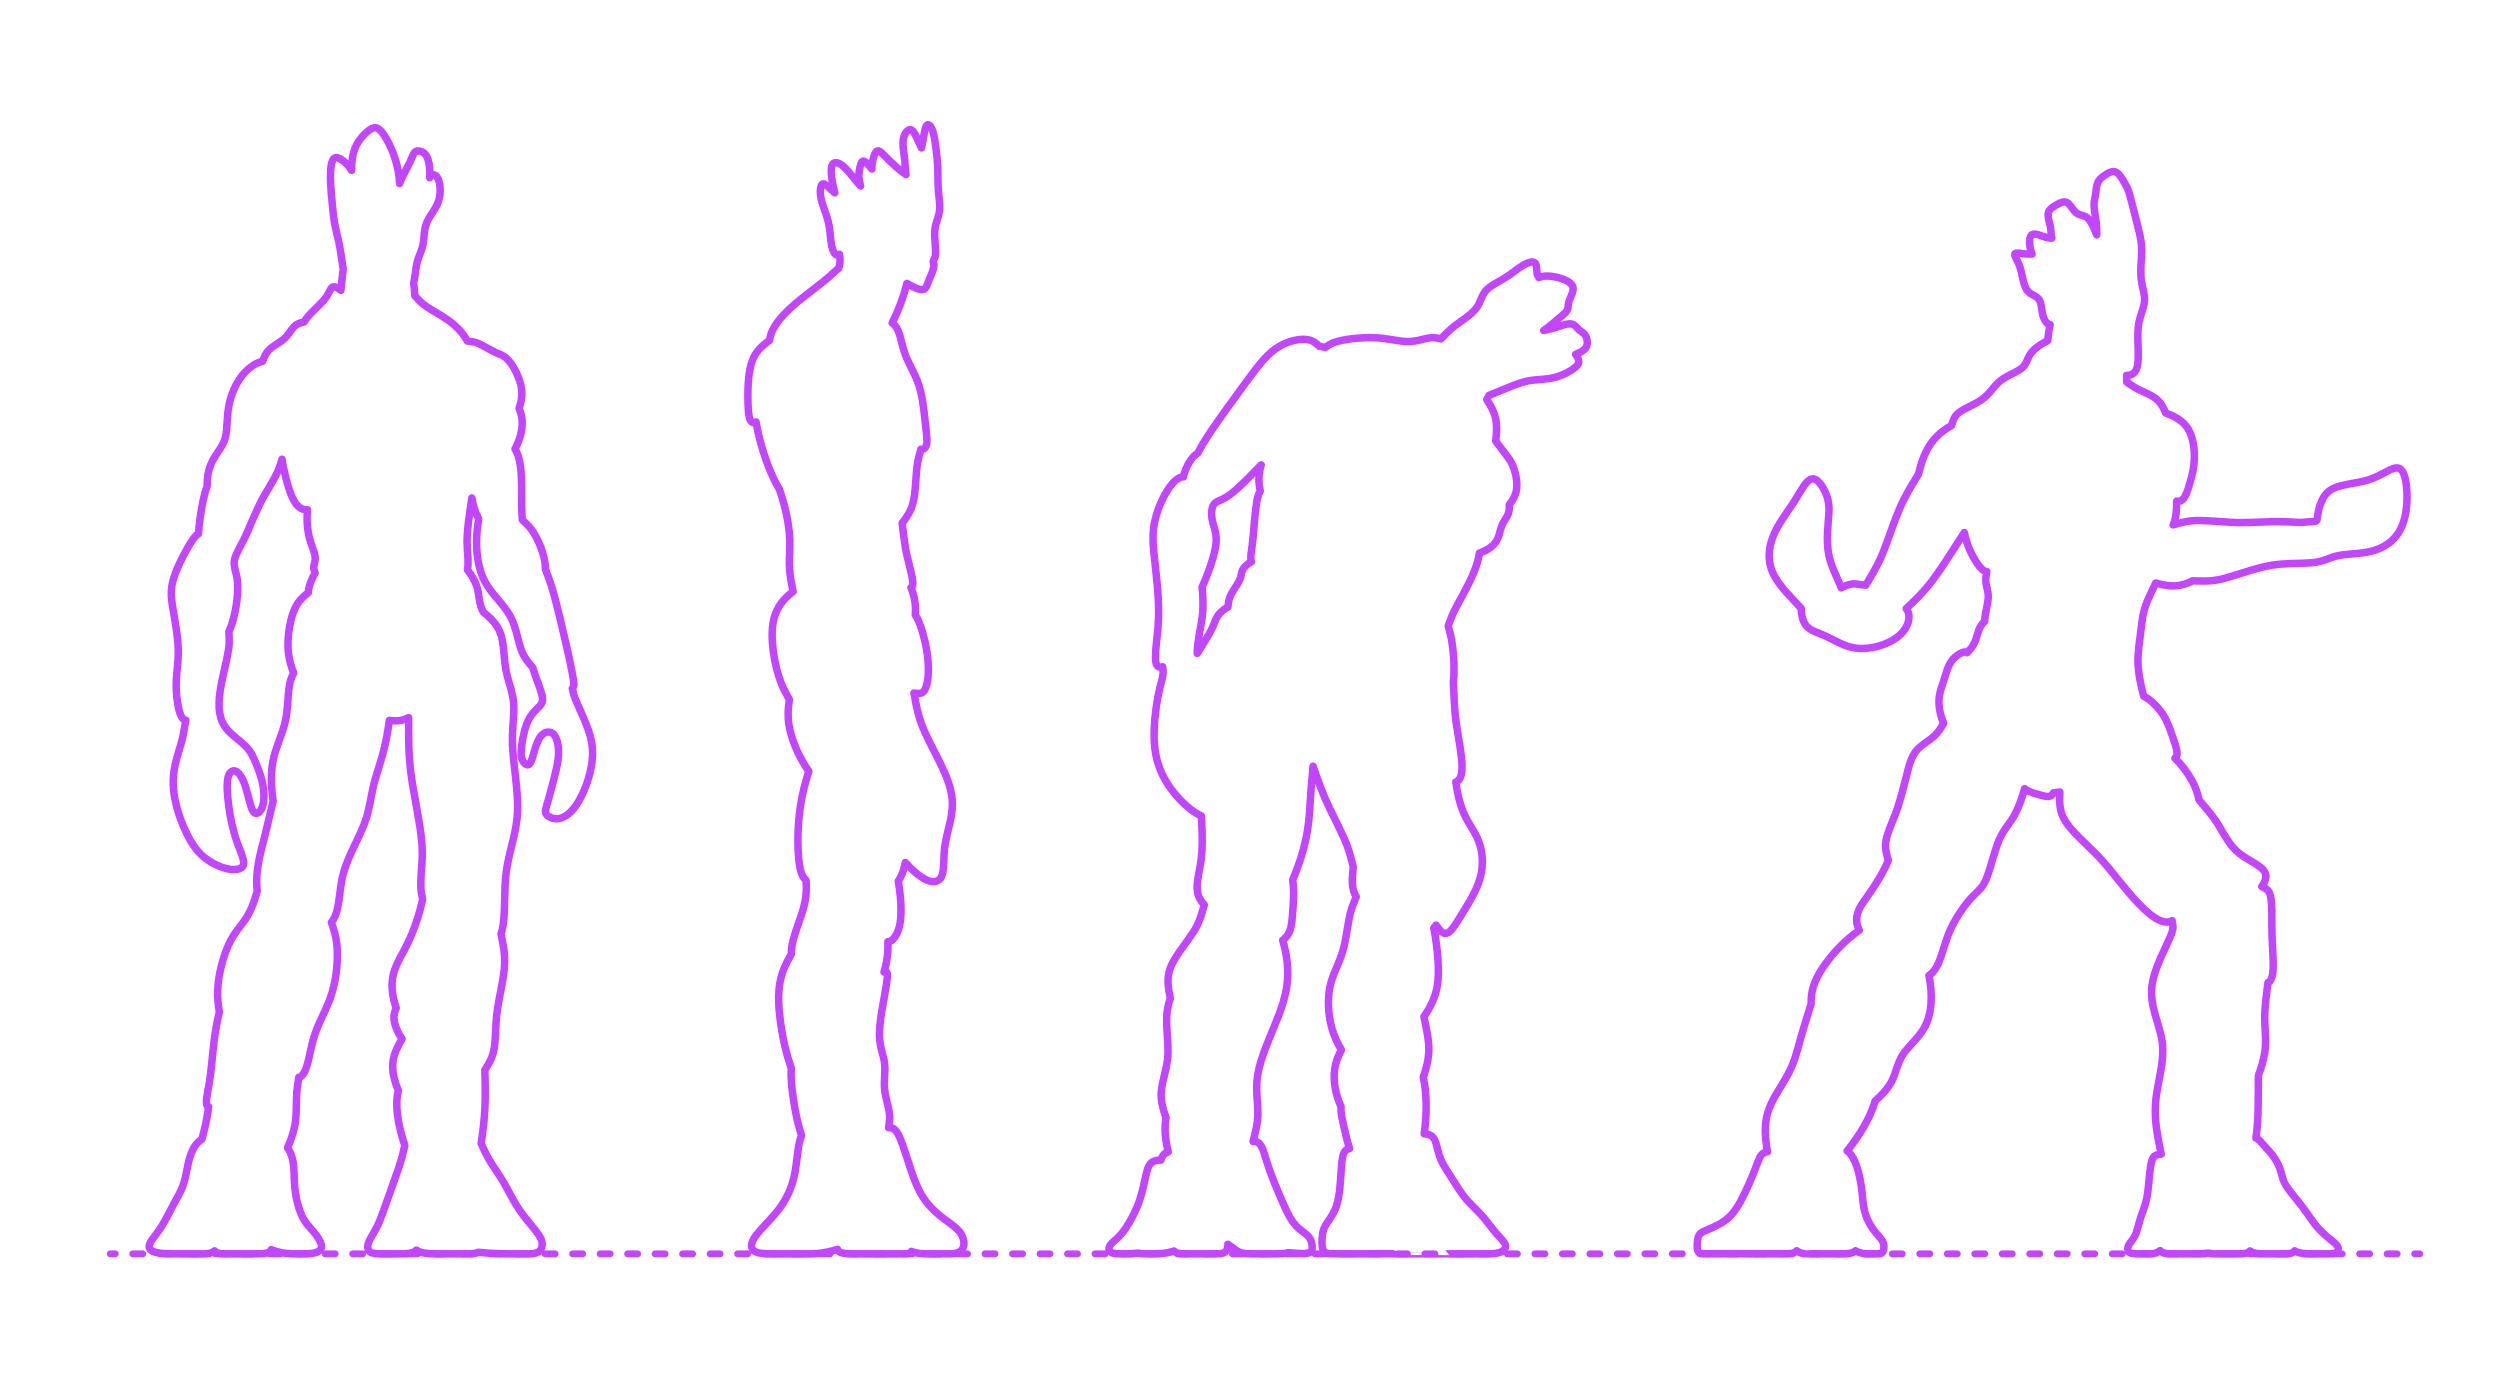 <?xml version="1.0" encoding="utf-8"?>
<!-- Generator: Adobe Illustrator 25.2.1, SVG Export Plug-In . SVG Version: 6.00 Build 0)  -->
<!DOCTYPE svg PUBLIC "-//W3C//DTD SVG 1.1//EN" "http://www.w3.org/Graphics/SVG/1.1/DTD/svg11.dtd">
<svg version="1.1" xmlns:x="http://ns.adobe.com/Extensibility/1.0/" xmlns:i="http://ns.adobe.com/AdobeIllustrator/10.0/" xmlns:graph="http://ns.adobe.com/Graphs/1.0/"
	 xmlns="http://www.w3.org/2000/svg" xmlns:xlink="http://www.w3.org/1999/xlink" x="0px" y="0px" width="1000px" height="550px"
	 viewBox="0 0 1000 550" enable-background="new 0 0 1000 550" xml:space="preserve">
<g id="FILL-BACKGROUND">
	<rect fill="#FFFFFF" width="1000" height="550"/>
</g>
<g id="N-TEXT">
</g>
<g id="N-DIMENSIONS">
</g>
<g id="_x32_D_x24_AG-GUIDES">
</g>
<g id="_x32_D_x24_AG-DIAGRAM">
	<g id="POLYLINE_2584_">
		<g>
			<g>
				
					<line fill="none" stroke="#C346FF" stroke-width="2.75" stroke-linecap="round" stroke-linejoin="round" x1="44.105" y1="501.533" x2="46.105" y2="501.533"/>
				
					<line fill="none" stroke="#C346FF" stroke-width="2.75" stroke-linecap="round" stroke-linejoin="round" stroke-dasharray="3.999,6.998" x1="53.104" y1="501.533" x2="962.395" y2="501.533"/>
				
					<line fill="none" stroke="#C346FF" stroke-width="2.75" stroke-linecap="round" stroke-linejoin="round" x1="965.895" y1="501.533" x2="967.895" y2="501.533"/>
			</g>
		</g>
	</g>
</g>
<g id="_x32_D_x24_AG-DETAILS-DIAGRAM">
</g>
<g id="_x32_D_x24_AG-DETAILS">
</g>
<g id="_x32_D_x24_AG-POP-CULTURE">
</g>
<g id="_x32_D_x24_AG-OUTLINE">
	<g id="POLYLINE_199_">
		<path fill="none" stroke="#C346FF" stroke-width="3" stroke-linecap="round" stroke-linejoin="round" stroke-miterlimit="10" d="
			M500.577,224.709c-0.827,0.428-1.598,0.982-2.272,1.623c-0.482,0.464-0.926,0.982-1.246,1.572c-0.596,1.1-0.53,2.434-0.991,3.597
			c-0.326,0.863-0.817,1.676-1.3,2.459c-0.922,1.489-2.253,3.328-2.857,4.971c-0.464,1.207-0.608,2.588-0.755,3.867
			c-1.522,0.9-3.002,1.98-4.002,3.464c-1.041,1.516-1.534,3.416-2.319,5.063c-1.549,3.268-4.099,6.935-5.956,10.048
			c0.037-4.919,1.413-9.89,2.024-14.749c0.494-3.892,0.292-7.886-0.073-11.783c1.775-3.939,3.359-8.07,4.522-12.232
			c0.658-2.465,1.25-5.022,1.106-7.59c-0.058-1.062-0.252-2.125-0.524-3.153c-0.369-1.407-0.926-2.966-1.135-4.407
			c-0.225-1.562-0.278-3.236,0.243-4.745c0.173-0.481,0.427-0.941,0.79-1.306c0.331-0.338,0.736-0.598,1.153-0.819
			c1.217-0.613,2.587-1.117,3.732-1.865c1.129-0.711,2.208-1.566,3.225-2.428c3.385-2.89,7.394-7.157,10.544-10.352
			c-1.06,3.379-1.22,7.045-0.373,10.488c-0.755,1.208-1.117,2.617-1.379,4.004c-0.674,3.797-1.126,10.61-1.51,14.521
			c-0.106,1.052-0.283,2.743-0.427,3.779c-0.106,0.78-0.387,2.611-0.442,3.381C500.292,222.982,500.274,223.884,500.577,224.709z"/>
	</g>
	<g id="POLYLINE_198_">
		<path fill="none" stroke="#C346FF" stroke-width="3" stroke-linecap="round" stroke-linejoin="round" stroke-miterlimit="10" d="
			M578.204,501.529c1.055-0.021,18.307,0.052,18.865-0.067c0.771-0.051,1.554-0.135,2.303-0.331
			c0.779-0.206,1.547-0.548,2.133-1.114c0.342-0.332,0.612-0.757,0.692-1.232c0.091-0.5-0.057-1.01-0.302-1.445
			c-0.721-1.259-2.237-2.643-3.19-3.756c-2.37-2.735-4.566-6.046-7.128-8.61c-1.923-1.975-4.551-4.458-6.187-6.63
			c-0.553-0.723-1.128-1.552-1.628-2.314c-1.239-1.983-5.272-8.114-6.332-10.042c-0.867-1.535-1.558-3.182-2.02-4.883
			c-0.425-1.471-0.792-3.374-1.376-4.784c-0.182-0.431-0.407-0.851-0.7-1.218c-0.377-0.477-0.867-0.865-1.418-1.12
			c-0.701-0.328-1.484-0.451-2.253-0.445c0.576-3.904,0.835-7.893,0.786-11.839c-0.056-3.606-0.355-7.26-1.143-10.784
			c1.036-3.035,1.925-6.18,2.156-9.391c0.392-4.842-0.936-10.098-1.888-14.83c2.406-3.564,4.453-7.482,5.226-11.748
			c0.655-3.547,0.614-7.221,0.399-10.809c-0.305-4.298-0.821-8.718-1.697-12.939c0.366-0.325,0.676-0.715,0.928-1.134
			c0.636,0.932,1.298,1.884,2.166,2.615c0.406,0.333,0.878,0.627,1.409,0.689c0.426,0.051,0.852-0.084,1.219-0.294
			c0.57-0.327,1.043-0.803,1.475-1.293c0.531-0.61,1.019-1.294,1.471-1.965c1.036-1.531,4.097-6.647,5.113-8.29
			c2.082-3.541,4.063-7.259,5.011-11.282c0.889-3.811,0.859-7.847-0.148-11.632c-0.309-1.162-0.727-2.31-1.23-3.403
			c-0.887-1.98-2.549-4.588-3.652-6.479c-2.893-4.826-4.161-10.425-4.944-15.943c0.475-0.127,0.883-0.435,1.201-0.802
			c0.982-1.156,1.182-2.744,1.268-4.207c0.069-1.459-0.03-2.964-0.171-4.418c-0.374-3.892-1.547-9.972-2.105-13.876
			c-0.779-5.169-0.86-11.209-1.176-16.434c0.359-3.411,0.324-6.92,0.094-10.34c-0.165-2.312-0.428-4.694-0.85-6.973
			c-0.324-1.774-0.802-3.631-1.296-5.367c0.388-1.066,1.054-2.961,1.492-3.967c0.486-1.159,1.095-2.385,1.683-3.5
			c2.278-4.246,5.426-9.786,7.175-14.223c0.963-2.391,1.756-4.895,2.133-7.45c1.573-0.541,3.099-1.279,4.436-2.275
			c1.154-0.859,2.166-1.95,2.771-3.266c0.87-1.814,1.102-3.93,1.888-5.774c0.647-1.496,1.81-2.775,2.39-4.304
			c0.445-1.153,0.526-2.417,0.437-3.64c0.827-1.094,1.608-2.255,2.155-3.517c0.442-1.011,0.731-2.093,0.838-3.191
			c0.191-2.045-0.1-4.119-0.595-6.103c-0.342-1.327-0.793-2.651-1.413-3.875c-0.431-0.852-0.97-1.661-1.548-2.419
			c-1.476-1.82-3.419-4.605-4.855-6.46c0.292-2.565,0.554-5.206,0.187-7.775c-0.456-3.194-1.969-6.132-3.761-8.776
			c0.267-0.469,0.67-1.231,0.927-1.713c3.212-1.264,9.723-4.109,12.934-5.087c1.803-0.569,3.689-0.932,5.573-1.093
			c1.56-0.135,4.172-0.303,5.679-0.555c1.17-0.184,2.35-0.462,3.472-0.842c2.354-0.814,4.681-1.928,6.641-3.479
			c0.743-0.625,1.593-1.395,1.595-2.442c0-0.426-0.126-0.843-0.271-1.24c-0.229-0.602-0.559-1.178-1.022-1.63
			c0.943-0.418,1.944-0.851,2.798-1.43c0.478-0.325,0.927-0.71,1.262-1.185c0.37-0.515,0.563-1.139,0.614-1.768
			c0.057-0.677-0.025-1.366-0.213-2.018c-0.156-0.53-0.383-1.048-0.72-1.488c-0.433-0.575-1.086-0.975-1.662-1.391
			c-0.341-0.245-0.661-0.529-0.948-0.836c-0.661-0.698-1.326-1.543-2.239-1.911c-0.469-0.193-0.987-0.232-1.489-0.201
			c-0.975,0.065-1.936,0.353-2.863,0.647c-1.292,0.435-3.13,1.078-4.445,1.363c-0.431,0.098-2.484,0.556-2.867,0.655
			c2.508-1.648,5.393-4.293,7.707-6.247c0.333-0.293,0.686-0.603,0.992-0.923c0.346-0.362,0.674-0.76,0.867-1.226
			c0.149-0.359,0.198-0.754,0.23-1.139c0.041-0.584,0.082-1.207,0.24-1.77c0.319-1.129,0.927-2.278,1.326-3.381
			c0.248-0.693,0.471-1.427,0.413-2.171c-0.044-0.583-0.285-1.14-0.652-1.592c-0.532-0.66-1.262-1.129-2.009-1.513
			c-1.203-0.609-2.511-1.026-3.822-1.333c-1.265-0.287-2.575-0.474-3.873-0.484c-1.136-0.012-2.292,0.141-3.34,0.598
			c-0.026-0.054-0.07-0.137-0.099-0.191c-0.16-0.27-0.336-0.593-0.446-0.883c-0.087-0.236-0.142-0.485-0.176-0.734
			c-0.122-0.936-0.098-1.982-0.302-2.907c-0.07-0.31-0.164-0.621-0.333-0.893c-0.104-0.168-0.243-0.317-0.414-0.419
			c-0.202-0.123-0.438-0.182-0.672-0.201c-0.808-0.049-1.595,0.241-2.33,0.548c-2.402,1.045-4.541,2.873-6.654,4.395
			c-2.251,1.699-5.239,3.074-7.577,4.644c-1.088,0.743-2.136,1.605-2.857,2.722c-0.854,1.296-1.352,2.915-2.033,4.301
			c-0.336,0.692-0.734,1.366-1.209,1.973c-1.245,1.579-2.87,2.839-4.475,4.032c-1.566,1.137-3.99,2.782-5.42,4.041
			c-1.363,1.182-2.912,2.772-4.143,4.096l-1.223-0.261c-0.747-0.151-1.515-0.255-2.278-0.235c-0.783,0.016-1.57,0.164-2.334,0.331
			c-1.86,0.419-3.935,1.011-5.83,1.178c-1.18,0.114-2.388,0.069-3.566-0.048c-3.163-0.338-6.701-1.133-9.874-1.349
			c-3.44-0.251-6.931-0.091-10.353,0.307c-2.553,0.328-5.218,0.727-7.633,1.639c-1.168,0.437-2.291,1.22-3.325,1.907
			c-0.704-0.276-1.458-0.419-2.209-0.484l-0.69-0.619c-0.652-0.573-1.352-1.115-2.138-1.489c-0.719-0.348-1.506-0.55-2.299-0.637
			c-1.634-0.176-3.294,0.015-4.893,0.37c-2.01,0.456-3.961,1.206-5.753,2.224c-2.444,1.39-4.556,3.314-6.442,5.384
			c-3.812,4.144-11.44,15.182-14.912,19.801c-3.906,5.539-8.407,11.605-11.498,17.63c-0.636,0.465-1.288,0.953-1.825,1.532
			c-0.674,0.718-1.23,1.554-1.729,2.4c-1.005,1.749-1.83,3.644-2.187,5.638c-0.568-0.057-1.135,0.11-1.643,0.355
			c-1.075,0.531-1.963,1.377-2.753,2.264c-1.556,1.788-2.779,3.869-3.839,5.981c-1.475,2.993-2.642,6.181-3.328,9.449
			c-0.762,3.609-0.752,7.359-0.424,11.019c0.627,6.476,1.674,14.04,1.932,20.521c0.178,3.763,0.129,7.639-0.222,11.39
			c-0.287,3.515-0.929,7.604-0.945,11.123c0.007,0.706,0.041,1.427,0.179,2.121c0.079,0.384,0.191,0.77,0.389,1.111
			c0.166,0.288,0.411,0.541,0.725,0.663c0.505,0.193,1.068,0.087,1.568-0.074c0.121,0.805,0.244,1.667,0.206,2.479
			c-0.029,0.776-0.197,1.559-0.376,2.313l-0.882,3.442c-1.323,5.534-2.109,11.282-2.316,16.968c-0.1,3.262,0.019,6.589,0.623,9.802
			c0.523,2.815,1.42,5.575,2.664,8.155c2.051,4.226,4.961,8.026,8.317,11.299c2.154,2.06,4.532,3.975,7.251,5.233
			c0.292,4.757,0.533,9.715,0.215,14.471c-0.159,3.069-0.896,6.774-1.455,9.815c-0.334,2.021-0.648,4.118-0.297,6.157
			c0.328,1.941,1.356,3.707,2.725,5.102l-1.06,3.649c-0.575,1.899-1.307,3.782-2.271,5.519c-1.27,2.39-4.863,7.116-6.446,9.386
			c-4.9,7.086-5.687,10.448-3.8,18.872c-0.693,1.882-1.154,3.873-1.355,5.868c-0.191,1.872-0.157,3.829-0.066,5.709
			c0.205,4.161,0.786,8.837,0.264,12.976c-0.29,2.515-1.109,5.651-1.693,8.134c-0.383,1.671-0.741,3.4-0.821,5.116
			c-0.175,3.4,0.817,6.74,1.93,9.916c-0.797,4.549-0.201,9.238,0.885,13.69c-0.592,0.205-1.175,0.483-1.635,0.917
			c-0.242,0.226-0.442,0.496-0.612,0.779c-0.301,0.493-0.527,1.036-0.686,1.591c-0.972-0.025-1.976,0.067-2.87,0.475
			c-0.67,0.301-1.242,0.802-1.651,1.41c-0.739,1.1-1.049,2.433-1.357,3.705c-0.731,3.265-1.488,7.081-2.559,10.226
			c-0.755,2.264-1.742,4.509-2.829,6.634c-1.742,3.335-3.739,6.66-6.585,9.174c-1.1,1.007-2.603,2.021-2.876,3.591
			c-0.044,0.289-0.031,0.592,0.071,0.868c0.086,0.238,0.24,0.448,0.432,0.611c0.263,0.224,0.586,0.367,0.914,0.468
			c0.518,0.157,1.066,0.216,1.604,0.257c0.852,0.063,1.944,0.055,2.805,0.059c1.937,0.011,3.959-0.056,5.88-0.295
			c0.327,0.104,0.674,0.16,1.014,0.199c1.189,0.136,3.277,0.08,4.496,0.094c2.932-0.038,5.977-0.109,8.761-1.118
			c0.367,0.41,0.874,0.666,1.397,0.816c0.919,0.259,1.898,0.28,2.846,0.299c1.344-0.024,13.006,0.065,14.014-0.047
			c0.489-0.042,0.984-0.114,1.449-0.274c0.319-0.11,0.626-0.267,0.881-0.49c0.826-0.73,0.935-1.942,0.959-2.98
			c0.373,0.248,0.877,0.599,1.239,0.863l1.829,1.375c0.572,0.42,1.183,0.811,1.858,1.044c1.318,0.448,2.747,0.473,4.126,0.506
			c2.679-0.047,10.896,0.132,13.427-0.108c0.548-0.064,1.105-0.157,1.62-0.362c1.98,0.157,4.228,0.379,6.206,0.378
			c0.461-0.005,0.937-0.021,1.392-0.094c0.679-0.106,1.42-0.375,1.757-1.02c0.251-0.473,0.287-1.026,0.283-1.553
			c-0.026-1.176-0.326-2.361-0.931-3.375c-0.49-0.821-1.219-1.469-1.962-2.057c-1.197-0.919-2.591-1.908-3.598-3.035
			c-0.969-1.044-1.785-2.237-2.489-3.473c-1.718-3.076-3.194-6.753-4.604-9.99c-1.116-2.67-2.469-5.949-3.434-8.666
			c-0.583-1.559-1.659-5.154-2.167-6.752c-0.331-1-0.685-2.029-1.208-2.947c-0.285-0.493-0.631-0.966-1.086-1.314
			c-0.29-0.222-0.625-0.387-0.981-0.472c-0.388-0.095-0.795-0.098-1.19-0.044c0.658-2.584,1.404-5.447,1.712-8.086
			c0.224-1.777,0.251-3.6,0.151-5.387l-0.355-5.48c-0.124-2.465-0.092-4.979,0.289-7.421c0.592-3.784,1.845-7.488,3.189-11.065
			c2.959-7.89,7.405-16.483,8.53-24.898c0.826-6.079,0.086-12.32-1.666-18.177c0.805-0.63,1.522-1.383,2.063-2.253
			c0.686-1.089,1.092-2.335,1.339-3.592c0.455-2.391,0.557-5.501,0.766-7.944c0.212-3.43,0.361-6.972-0.167-10.378
			c2.653-6.267,4.758-12.868,5.885-19.587c0.756-4.401,1.016-9.951,1.293-14.44c0.192-3.219,0.726-8.197,0.971-11.433
			c1.849,5.504,3.896,11.203,6.417,16.427c2.048,4.286,5.513,10.897,7.153,15.277c1.035,2.712,1.808,5.746,2.503,8.569
			c-0.231,2.193-0.459,4.469-0.343,6.673c0.088,1.835,0.526,3.679,1.529,5.237c-0.816,2.03-1.821,4.45-2.344,6.56
			c-0.59,2.159-1.382,7.496-1.789,9.762c-0.436,2.376-0.97,4.802-1.771,7.081c-0.967,2.808-2.51,6.018-3.511,8.816
			c-0.735,2.027-1.262,4.152-1.497,6.297c-0.528,4.875-0.051,9.873,1.308,14.581c0.843,2.884,2.14,5.641,3.677,8.218
			c-1.348,2.378-2.341,4.992-2.697,7.711c-0.319,2.375-0.22,4.812,0.156,7.174c0.428,2.644,1.216,5.255,2.37,7.673
			c-0.057,1.132,0.001,2.281,0.175,3.4c0.34,2.083,1.338,6.103,1.791,8.209c0.417,1.725,0.902,3.573,1.462,5.254
			c-0.536,0.118-1.067,0.328-1.482,0.696c-0.543,0.475-0.852,1.156-1.062,1.833c-0.566,1.937-0.639,4.179-0.807,6.188
			c-0.33,4.599-0.476,9.645-1.841,14.066c-0.52,1.709-1.357,3.317-2.344,4.802l-1.532,2.273c-0.553,0.837-1.041,1.731-1.346,2.69
			c-0.384,1.165-0.511,2.407-0.577,3.627c-0.053,1.021-0.088,2.07,0.044,3.085c0.07,0.51,0.181,1.025,0.414,1.487
			c0.215,0.44,0.585,0.789,1.033,0.987c0.435,0.197,0.914,0.28,1.386,0.326c6.067,0.143,18.351-0.003,24.509,0.032
			c0.251,0.008,0.761,0.018,1.013,0.019C557.227,501.531,578.204,501.529,578.204,501.529z"/>
	</g>
	<g id="POLYLINE_192_">
		<path fill="none" stroke="#C346FF" stroke-width="3" stroke-linecap="round" stroke-linejoin="round" stroke-miterlimit="10" d="
			M917.877,500.336c0.583,0.428,1.291,0.649,1.989,0.808c1.387,0.301,2.838,0.355,4.253,0.381c1.354-0.025,7.874,0.074,9.082-0.049
			c0.339-0.039,0.681-0.108,0.99-0.255c0.573-0.268,0.985-0.839,1.075-1.463c0.083-0.535-0.088-1.05-0.398-1.483
			c-0.193-0.277-0.429-0.53-0.669-0.766c-0.791-0.773-2.288-1.928-3.149-2.649c-1.256-1.048-2.505-2.19-3.604-3.4
			c-1.044-1.137-2.031-2.471-2.93-3.73c-1.003-1.428-2.83-4.077-3.873-5.437c-0.589-0.798-3.615-4.518-4.284-5.355
			c-0.948-1.22-1.908-2.482-2.583-3.877c-0.642-1.276-1.002-2.817-1.357-4.199c-0.539-2.027-1.477-3.94-2.64-5.68
			c-1.337-2.021-3.323-4.054-4.955-5.856c-0.406-0.453-0.969-1.164-1.443-1.535c-0.303-0.245-0.647-0.441-1.011-0.581
			c1.156-7.443,0.881-17.422,0.984-25.01c1.097-2.961,2.067-6.027,2.542-9.156c0.368-2.31,0.366-4.7,0.258-7.032
			c-0.128-2.676-0.356-6.353-0.229-9.002c0.112-3.438,0.843-8.533,1.263-11.985c2.171-0.723,2.097-5.811,2.095-7.738
			c-0.076-4.199-0.58-10.91-0.546-15.081c-0.043-3.354,0.131-7.612-0.378-10.909c-0.178-1.011-0.404-2.07-1.033-2.907
			c-0.393-0.522-0.948-0.895-1.522-1.194c-0.272-0.141-0.841-0.425-1.099-0.573c1.241-1.633,2.298-3.999,1.142-5.942
			c-0.432-0.726-1.064-1.314-1.721-1.836c-2.386-1.831-5.396-3.227-7.801-5.031c-1.543-1.127-2.896-2.513-4.057-4.028
			c-1.91-2.454-3.573-5.684-5.219-8.324c-0.988-1.579-2.141-3.131-3.311-4.581l-4.194-5.023c-0.43-2.638-1.441-5.158-2.702-7.504
			c-1.812-3.338-4.157-6.416-6.874-9.068c0.268-0.162,0.493-0.397,0.63-0.68c0.162-0.329,0.212-0.702,0.22-1.066
			c0.002-1.341-0.402-2.663-0.781-3.938c-0.539-1.714-1.444-4.19-2.047-5.893c-0.445-1.209-0.945-2.469-1.516-3.624
			c-1.214-2.503-2.948-4.742-4.955-6.66c-1.206-1.13-2.509-2.223-4.018-2.923c-0.648-2.206-1.163-4.6-1.58-6.864
			c-0.381-2.087-0.672-4.247-0.739-6.368c-0.079-2.2,0.125-4.492,0.375-6.68c0.243-1.795,1.25-10.545,1.586-12.15
			c0.295-1.608,0.709-3.22,1.278-4.754c1.003-2.718,2.691-5.808,3.821-8.477c2.459,0.623,5.016,1.235,7.567,1.136
			c2.55-0.065,5.015-0.9,7.278-2.038l3.871,0.098c2.013,0.023,4.056-0.094,6.038-0.452c3.512-0.596,9.821-2.796,13.293-3.834
			c2.743-0.818,5.614-1.582,8.438-2.037c2.485-0.402,5.096-0.58,7.612-0.673c2.796-0.111,7.475-0.087,10.195-0.538
			c1.215-0.191,2.423-0.538,3.58-0.951l2.399-0.881c1.011-0.359,2.068-0.673,3.124-0.868c2.078-0.4,5.673-0.635,7.812-0.85
			c2.234-0.238,4.503-0.573,6.641-1.282c2.285-0.751,4.457-1.904,6.285-3.475c1.41-1.208,2.612-2.67,3.516-4.291
			c1.778-3.208,2.538-6.889,2.82-10.518c0.211-3.097,0.125-6.255-0.408-9.317c-0.174-0.93-0.4-1.868-0.752-2.748
			c-0.234-0.578-0.523-1.145-0.93-1.621c-0.268-0.312-0.596-0.583-0.978-0.742c-0.337-0.142-0.708-0.187-1.071-0.168
			c-0.474,0.025-0.94,0.146-1.387,0.298c-0.809,0.278-1.606,0.677-2.367,1.067c-1.819,0.965-3.933,2.128-5.836,2.871
			c-1.325,0.523-2.738,0.906-4.129,1.212c-3.56,0.814-7.664,1.115-11.049,2.552c-0.91,0.396-1.785,0.901-2.537,1.553
			c-0.658,0.571-1.218,1.254-1.689,1.985c-1.411,2.224-2.124,4.827-2.514,7.411c-0.084,0.423-0.118,1.146-0.194,1.571
			c-0.01,0.079-0.033,0.164-0.054,0.241c-0.027,0.09-0.064,0.178-0.118,0.255c-0.097,0.141-0.251,0.233-0.408,0.296
			c-0.23,0.091-0.479,0.133-0.726,0.13c-1.641,0.06-3.382,0.157-5.002,0.406c-3.732-0.203-7.873-0.418-11.601-0.348
			c-5.136,0.128-11.58,0.601-16.684,0.259c-4.289-0.218-11.341-0.99-15.551-0.603c-2.498,0.199-5.059,0.941-7.458,1.655
			c1.272-2.983,1.419-6.301,1.394-9.503c0.488,0.06,0.995,0.047,1.465-0.11c0.383-0.126,0.725-0.359,1.011-0.64
			c0.648-0.645,1.068-1.482,1.426-2.314c0.827-2.025,1.447-4.445,2.044-6.551c0.885-3.241,1.279-6.63,1.1-9.988
			c-0.131-2.475-0.538-4.973-1.463-7.282c-0.527-1.305-1.237-2.555-2.176-3.608c-2.066-2.312-4.934-3.718-7.796-4.791
			c-0.851-2.089-1.944-4.15-3.74-5.576c-2.053-1.635-4.703-2.64-7.04-3.797c-1.64-0.786-3.286-1.957-4.784-2.991l-0.069-2.664
			c0.692-0.016,1.394-0.121,2.031-0.402c0.486-0.213,0.925-0.538,1.26-0.951c0.597-0.741,0.874-1.683,1.059-2.601
			c0.343-1.811,0.333-3.705,0.303-5.543c-0.079-2.999-0.331-6.926,0.003-9.887c0.149-1.434,0.464-2.866,0.904-4.238
			c0.61-1.947,1.508-4.233,1.615-6.275c0.071-1.22-0.127-2.452-0.376-3.644c-0.258-1.183-0.724-3.125-0.886-4.272
			c-0.156-1.032-0.22-2.104-0.232-3.147c-0.051-3.425,0.539-7.345,0.285-10.764c-0.113-1.693-0.414-3.409-0.783-5.063
			c-0.302-1.443-3.314-13.064-3.75-14.78c-0.197-0.721-0.422-1.517-0.666-2.222c-0.161-0.465-0.347-0.934-0.562-1.377
			c-0.369-0.784-1.236-2.176-1.667-2.938c-0.457-0.764-0.945-1.539-1.544-2.201c-0.336-0.368-0.714-0.712-1.158-0.944
			c-1.233-0.651-2.649-0.009-3.743,0.644c-0.576,0.35-1.149,0.748-1.682,1.161c-0.58,0.456-1.128,0.973-1.538,1.591
			c-0.364,0.538-0.6,1.155-0.749,1.785c-0.237,0.914-0.333,2.212-0.458,3.156c-0.093,0.735-0.301,1.723-0.464,2.453
			c-0.169,0.817-0.256,1.658-0.225,2.492c0.066,1.948,0.56,4.573,0.838,6.521c0.268,1.687,0.269,3.538,0.231,5.247
			c-0.645-1.67-1.319-3.395-2.246-4.929c-0.427-0.695-0.913-1.373-1.539-1.902c-0.349-0.296-0.755-0.522-1.18-0.689
			c-0.899-0.355-1.929-0.488-2.769-0.986c-0.489-0.282-0.892-0.691-1.254-1.119c-0.831-0.968-1.518-2.219-2.503-3.046
			c-0.291-0.238-0.633-0.423-1.005-0.491c-0.421-0.08-0.857-0.027-1.268,0.084c-0.914,0.254-1.765,0.768-2.586,1.232
			c-0.745,0.436-1.505,0.898-2.114,1.516c-0.39,0.396-0.713,0.872-0.869,1.409c-0.189,0.652-0.142,1.347-0.043,2.011
			c0.18,1.205,0.665,2.658,0.9,3.855c0.174,0.843,0.195,1.826,0.226,2.688c0.029,0.567,0.097,1.14,0.272,1.682
			c-0.073-0.009-0.222-0.025-0.295-0.032c-0.667-0.05-1.398-0.105-2.037-0.298c-1.327-0.387-2.753-1.078-4.129-1.268
			c-0.426-0.053-0.882-0.066-1.281,0.117c-0.345,0.158-0.596,0.467-0.756,0.804c-0.306,0.655-0.372,1.396-0.383,2.11
			c-0.021,1.692,0.421,3.354,0.997,4.932c-0.573-0.02-1.569,0.01-2.139-0.02c-0.688-0.021-1.847-0.203-2.54-0.294
			c-0.568-0.062-1.159-0.148-1.727-0.046c-0.131,0.028-0.264,0.071-0.369,0.157l-0.006,0.005l-0.006,0.006l-0.006,0.006
			l-0.006,0.006l-0.006,0.006l-0.006,0.006l-0.006,0.006l-0.006,0.006l-0.006,0.007l-0.005,0.007l-0.005,0.007l-0.005,0.007
			l-0.005,0.007l-0.005,0.007l-0.005,0.007l-0.005,0.007l-0.004,0.007l-0.004,0.007l-0.004,0.008l-0.004,0.008l-0.004,0.008
			l-0.004,0.008l-0.004,0.008l-0.003,0.008l-0.003,0.008l-0.003,0.008l-0.003,0.008l-0.003,0.008l-0.003,0.008l-0.003,0.009
			c-0.069,0.263,0.028,0.548,0.115,0.796c0.412,1.037,1.119,2.185,1.529,3.222c0.802,1.906,1.296,4.606,1.766,6.631
			c0.449,1.901,1.1,3.971,2.819,5.096c1.21,0.806,2.793,1.265,3.583,2.573c0.281,0.463,0.453,0.986,0.585,1.508
			c0.374,1.522,0.474,3.41,0.912,4.916c0.192,0.677,0.474,1.335,0.854,1.929c0.262,0.407,0.57,0.795,0.946,1.102
			c0.29,0.231,0.644,0.442,1.028,0.407c-0.248,1.013-0.427,2.122-0.568,3.157l-0.406,3.315c-1.639,0.778-3.212,1.739-4.615,2.891
			c-0.983,0.817-1.905,1.743-2.57,2.842c-0.818,1.333-1.224,2.962-2.181,4.212c-0.454,0.604-1.045,1.096-1.668,1.518
			c-1.293,0.883-3.35,1.838-4.748,2.575c-1.042,0.553-2.087,1.152-3.017,1.881c-0.878,0.687-1.667,1.506-2.398,2.345
			c-0.996,1.145-2.303,2.815-3.397,3.844c-0.668,0.646-1.406,1.234-2.185,1.743c-1.99,1.317-4.679,2.477-6.772,3.634
			c-0.778,0.437-1.56,0.914-2.239,1.495c-0.604,0.516-1.111,1.147-1.49,1.845c-0.521,0.924-0.86,2.139-1.195,3.145
			c-3.317,1.732-6.242,4.254-8.364,7.342c-2.469,3.617-3.853,7.87-4.856,12.099c-1.907,3.052-3.883,6.315-5.516,9.517
			c-1.327,2.58-2.538,5.365-3.569,8.078c-1.722,4.496-4.221,12.131-6.25,16.434c-1.599,3.501-3.737,7.063-5.756,10.348
			c-1.285-0.029-2.651-0.387-3.929-0.509c-0.743-0.074-1.499-0.025-2.227,0.139c-1.268,0.279-2.483,0.87-3.656,1.414
			c-0.521-1.487-2.232-5.253-2.875-6.751c-0.885-2.114-1.675-4.309-2.102-6.564c-0.595-3.117-0.621-6.35-0.461-9.511
			c0.103-2.213,0.448-5.305,0.557-7.523c0.073-1.663-0.029-3.353-0.443-4.97c-0.409-1.611-1.062-3.162-1.887-4.604
			c-0.643-1.095-1.388-2.171-2.39-2.968c-0.458-0.354-0.993-0.652-1.58-0.698c-0.434-0.035-0.868,0.093-1.246,0.301
			c-0.499,0.274-0.925,0.665-1.311,1.079c-1.622,1.753-3.305,4.957-4.594,6.988c-0.279,0.446-0.852,1.338-1.142,1.776
			c-2.65,3.994-6.147,8.556-7.828,13.043c-0.831,2.165-1.379,4.46-1.482,6.781c-0.102,2.217,0.222,4.465,0.998,6.546
			c0.668,1.799,1.668,3.47,2.776,5.029c2.535,3.588,6.121,7.019,9.035,10.303c0.02,1.384,0.177,2.785,0.574,4.114
			c0.298,0.99,0.74,1.954,1.398,2.758c0.655,0.803,1.527,1.403,2.437,1.885c1.616,0.857,3.765,1.564,5.431,2.327
			c2.583,1.18,5.396,2.88,8.078,3.817c1.925,0.697,3.969,1.099,6.018,1.12c3.018,0.036,6.039-0.542,8.873-1.566
			c2.437-0.897,4.795-2.143,6.717-3.909c1.812-1.686,3.243-3.931,3.534-6.426c0.086-0.787,0.043-1.597-0.179-2.359
			c-0.179-0.622-0.49-1.205-0.887-1.715c3.103-2.851,6.185-5.891,8.85-9.157c4.497-5.429,10.451-15.284,14.394-21.247
			c0.863,4.384,2.636,8.602,5.13,12.307c0.567,0.82,1.18,1.633,1.906,2.32c0.539,0.51,1.207,0.935,1.964,0.988
			c-0.216,1.116-0.423,2.273-0.419,3.412c-0.004,0.75,0.112,1.508,0.277,2.238l0.383,1.647c0.23,1.029,0.378,2.092,0.317,3.147
			c-0.194,3.104-1.348,6.236-1.401,9.355c-0.57,0.632-1.202,1.309-1.637,2.04c-0.392,0.639-0.666,1.352-0.903,2.061
			c-0.552,1.649-1.015,3.632-1.851,5.16c-0.685,1.276-1.678,2.37-2.684,3.4c-0.056-0.072-0.125-0.135-0.202-0.183l-0.011-0.007
			c-0.315-0.178-0.699-0.143-1.041-0.077c-1.065,0.239-2.058,0.861-2.917,1.518c-0.894,0.694-1.68,1.537-2.291,2.491
			c-0.85,1.312-1.408,2.802-1.877,4.286c-0.573,2.012-1.474,4.626-2.108,6.603c-0.303,1.005-0.557,2.049-0.682,3.092
			c-0.224,1.868-0.089,3.778,0.27,5.621c0.332,1.663,0.835,3.311,1.538,4.856c-0.974,1.617-2.019,3.352-3.352,4.695
			c-1.178,1.235-3.169,2.528-4.554,3.542c-1.172,0.866-2.325,1.812-3.218,2.973c-1.636,2.131-2.439,4.765-3.135,7.325
			c-1.528,5.959-3.17,13.112-5.459,18.776c-0.817,2.068-1.992,4.82-2.671,6.91c-0.357,1.107-0.666,2.255-0.805,3.411
			c-0.314,2.43,0.306,4.853,1.042,7.152c-1.599,4.033-3.892,7.807-6.276,11.418c-1.266,1.94-2.914,4.14-4.211,6.049
			c-0.646,1.009-1.214,2.084-1.615,3.215c-0.476,1.337-0.716,2.783-0.532,4.199c0.138,1.099,0.539,2.151,1.024,3.14
			c-5.768,3.991-10.68,9.211-14.627,14.992c-1.709,2.576-3.197,5.364-3.99,8.366c-0.521,1.975-0.698,4.04-0.674,6.078
			c-1.704,5.592-3.845,12.239-5.306,17.938c-0.642,2.276-1.377,4.607-2.286,6.79c-0.735,1.79-1.666,3.571-2.641,5.243l-3.59,5.967
			c-1.452,2.492-2.83,5.102-3.607,7.891c-1.4,4.995-0.95,10.3,0.01,15.335c-0.9,0.1-1.786,0.493-2.387,1.183
			c-0.276,0.312-0.497,0.674-0.688,1.043c-0.525,1.004-1.377,3.428-1.807,4.513c-1.57,3.996-3.342,8.134-5.298,11.955
			c-1.216,2.338-2.572,4.673-4.363,6.622c-2.137,2.356-4.996,3.906-7.87,5.184c-1.109,0.523-3.1,1.229-4.09,1.922
			c-0.335,0.234-0.639,0.522-0.86,0.869c-0.253,0.396-0.404,0.851-0.508,1.307c-0.181,0.81-0.222,1.671-0.254,2.499
			c-0.016,0.84-0.085,1.753,0.224,2.549c0.15,0.376,0.42,0.668,0.793,0.831c0.351,0.158,0.737,0.222,1.117,0.264
			c1.094,0.15,11.231,0.022,12.569,0.046c2.32,0.051,18.724,0.033,20.858,0.011c0.677-0.02,1.388-0.054,2.057-0.159
			c0.394-0.063,0.791-0.151,1.161-0.303c0.39-0.157,0.748-0.407,1.003-0.745c0.813,0.635,1.782,1.029,2.807,1.142
			c0.305,0.158,14.61,0.052,15.336,0.081c0.786-0.006,1.661-0.019,2.441-0.102c1.047-0.116,2.177-0.335,2.948-1.108
			c0.727,0.424,1.518,0.744,2.337,0.937c0.824,0.198,1.683,0.263,2.529,0.272c0.849-0.023,4.222,0.063,5-0.052
			c0.215-0.037,0.429-0.103,0.612-0.224c0.476-0.318,0.671-0.943,0.779-1.478c0.186-1.008,0.121-2.082-0.316-3.019
			c-0.316-0.704-0.812-1.318-1.309-1.902c-0.629-0.724-1.696-1.945-2.257-2.705c-0.524-0.696-1.017-1.438-1.459-2.189
			c-0.914-1.557-1.664-3.229-2.148-4.97c-0.726-2.606-0.896-5.808-1.208-8.5c-0.337-2.797-0.812-5.644-1.57-8.357
			c-0.594-2.085-1.394-4.146-2.609-5.951c-0.472-0.679-0.98-1.387-1.716-1.799c4.714-6.01,9.009-12.593,11.193-19.974
			c2.521-2.29,4.973-4.787,6.591-7.814c0.955-1.763,1.645-4.128,2.295-6.032c0.425-1.227,0.907-2.468,1.53-3.608
			c0.446-0.824,0.985-1.611,1.562-2.35c1.644-2.104,4.12-4.53,5.753-6.644c1.235-1.577,2.312-3.306,3.034-5.18
			c0.987-2.533,1.457-5.253,1.612-7.959c0.194-3.546-0.142-7.145-0.892-10.614c1.91-1.232,3.108-3.267,3.987-5.312
			c1.114-2.579,2.181-6.561,3.115-9.232c1.564-4.499,3.885-8.744,6.678-12.595c1.281-1.755,2.692-3.464,4.24-4.99
			c0.886-0.868,2.14-2.033,2.904-3c0.508-0.632,0.957-1.32,1.336-2.038c0.419-0.791,0.772-1.646,1.089-2.483
			c0.924-2.428,2.237-7.128,3.008-9.649c0.598-1.911,1.252-3.903,2.1-5.719c0.623-1.334,1.402-2.626,2.241-3.836l2.138-3.006
			c2.671-3.855,4.164-8.4,5.457-12.869c0.546,0.466,1.187,0.812,1.839,1.104c1.309,0.588,2.955,1.021,4.343,1.411
			c0.789,0.212,1.734,0.5,2.542,0.592c0.334,0.038,0.676,0.05,1.009-0.002c0.347-0.052,0.686-0.184,0.964-0.401
			c0.352-0.272,0.612-0.645,0.828-1.029c0.841-0.082,1.741-0.183,2.569-0.345l-0.063,1.962c-0.039,1.842,0.02,3.717,0.462,5.513
			c0.366,1.537,1.026,3.001,1.883,4.326c1.079,1.681,2.42,3.229,3.782,4.687c2.452,2.622,6.682,6.51,9.171,9.109
			c6.396,6.657,11.847,15.044,18.605,21.358c1.372,1.272,2.836,2.508,4.428,3.498c1.022,0.628,2.12,1.181,3.298,1.439
			c0.564,0.121,1.15,0.168,1.723,0.093c0.565-0.073,1.112-0.263,1.618-0.522c0.038,0.404,0.166,1.018,0.241,1.423
			c0.125,0.664,0.146,1.351,0.025,2.017c-0.255,1.36-0.849,2.662-1.394,3.927l-3.55,7.725c-2.003,4.659-3.832,9.638-3.527,14.788
			c0.249,5.427,2.562,10.802,3.762,16.05c0.393,1.726,0.656,3.508,0.703,5.279c0.083,2.761-0.256,5.552-0.707,8.272l-1.592,8.693
			c-0.584,3.383-0.839,6.865-0.643,10.295c0.247,4.974,1.292,10.049,2.336,14.913c-0.791,0.096-1.628,0.163-2.338,0.553
			c-0.363,0.202-0.662,0.505-0.884,0.854c-0.291,0.457-0.473,0.978-0.62,1.496c-0.764,2.904-0.946,6.859-1.271,9.863
			c-0.199,1.932-0.442,3.939-0.896,5.828c-0.469,2.005-1.397,4.41-2.081,6.364c-0.192,0.559-0.404,1.231-0.568,1.799
			c-0.467,1.603-1.047,4.117-1.734,5.615c-0.323,0.714-0.755,1.386-1.224,2.014c-0.61,0.829-1.415,1.71-1.678,2.725
			c-0.13,0.484-0.166,1.014,0.007,1.491c0.086,0.238,0.23,0.456,0.421,0.622c0.203,0.178,0.453,0.296,0.708,0.381
			c0.73,0.233,1.515,0.253,2.275,0.27c0.69-0.005,5.269,0.019,5.841-0.009c0.361-0.016,0.729-0.051,1.083-0.119
			c0.914-0.169,1.77-0.589,2.502-1.157c0.536,0.762,1.492,1.03,2.371,1.152c0.845,0.119,1.785,0.128,2.64,0.137
			c1.018-0.008,10.31,0.021,11.075-0.036c1.118-0.039,2.285-0.132,3.396-0.263c0.801,0.261,1.665,0.277,2.5,0.296
			c1.542-0.011,9.179,0.034,10.55-0.023c0.474-0.022,0.962-0.06,1.429-0.145c0.755-0.133,1.51-0.42,2.058-0.973
			c0.404,0.405,0.953,0.623,1.495,0.773c1.145,0.301,2.361,0.338,3.539,0.365c1.41-0.011,8.502,0.039,9.752-0.02
			c0.434-0.023,0.879-0.062,1.304-0.154c0.336-0.073,0.668-0.183,0.966-0.357C917.419,500.827,917.672,500.599,917.877,500.336z"/>
	</g>
	<g id="POLYLINE_191_">
		<path fill="none" stroke="#C346FF" stroke-width="3" stroke-linecap="round" stroke-linejoin="round" stroke-miterlimit="10" d="
			M364.536,500.557c1.816,0.716,3.786,0.957,5.728,0.97c1.611-0.007,8.719,0.032,10.181-0.02c0.582-0.026,1.183-0.071,1.755-0.186
			c0.662-0.13,1.315-0.366,1.865-0.763c2.219-1.584,1.653-4.811,0.427-6.857c-0.491-0.842-1.137-1.59-1.85-2.252
			c-1.18-1.133-3.54-2.776-4.86-3.782c-1.234-0.928-2.503-1.95-3.64-2.996c-1.879-1.723-3.583-3.672-4.962-5.82
			c-2.069-3.237-3.444-6.923-4.693-10.54c-1.19-3.484-3.154-10.106-4.619-13.388c-0.339-0.751-0.718-1.504-1.196-2.177
			c-0.424-0.591-0.943-1.15-1.615-1.455c-0.506-0.233-1.081-0.28-1.627-0.193c0.252-1.608,0.529-3.328,0.418-4.955
			c-0.113-2.025-0.895-4.645-1.35-6.633c-0.37-1.599-0.674-3.252-0.734-4.894c-0.102-2.275,0.181-4.935,0.182-7.215
			c0.007-1.332-0.134-2.677-0.448-3.973c-0.586-2.388-1.401-4.888-1.609-7.348c-0.358-3.816,0.235-7.698,0.802-11.468
			c0.494-3.091,2.039-10.807,2.256-13.81c0.026-0.51,0.052-1.038-0.068-1.539c-0.057-0.222-0.164-0.462-0.382-0.565
			c-0.288-0.131-0.632-0.008-0.905,0.112c1.202-3.922,1.761-8.058,1.556-12.158c1.259,0.033,2.214-0.992,2.872-1.956
			c1.832-2.761,2.261-6.181,2.378-9.424c0.112-4.283-0.41-8.621-1.086-12.844c0.726-1.066,1.302-2.243,1.757-3.447
			c0.471-1.269,0.775-2.669,1.063-3.991c2.472,2.771,7.931,8.276,11.913,7.609c0.809-0.132,1.565-0.563,2.076-1.206
			c0.448-0.552,0.712-1.229,0.887-1.912c0.545-2.134,0.478-5.497,0.616-7.709c0.076-1.44,0.223-2.933,0.473-4.352
			c0.325-2.017,1.535-6.848,2.005-8.898c0.601-2.78,1.018-5.65,0.807-8.499c-0.43-5.382-2.705-10.427-5.04-15.226
			c-2.352-4.715-5.673-10.749-7.438-15.671c-1.382-3.724-2.133-8.013-2.862-11.919c0.947,0.088,1.968,0.343,2.896,0.03
			c0.484-0.16,0.882-0.506,1.176-0.915c0.457-0.632,0.738-1.376,0.959-2.119c0.607-2.151,0.742-4.425,0.747-6.651
			c-0.035-4.983-0.963-9.953-2.357-14.726c-0.496-1.651-1.064-3.329-1.777-4.899c-0.312-0.671-0.652-1.348-1.116-1.929
			c0.349-3.733-0.263-7.546-1.716-11c0.213-0.057,0.399-0.198,0.511-0.388l0.012-0.02l0.012-0.02l0.011-0.021l0.011-0.021
			l0.011-0.022l0.01-0.022l0.01-0.023l0.01-0.023c0.126-0.321,0.153-0.673,0.159-1.014c-0.01-1.483-0.379-2.996-0.694-4.44
			l-1.61-6.635c-0.991-3.993-1.406-9.013-1.981-13.099c1.316-1.758,2.692-3.613,3.538-5.647c1.15-2.693,1.461-5.674,1.731-8.564
			l0.49-6.633c0.103-1.194,0.253-2.467,0.477-3.643c0.27-1.491,0.868-3.601,1.26-5.083c0.479,0.112,1.001,0.002,1.392-0.299
			c0.604-0.452,0.845-1.217,0.945-1.936c0.167-1.268,0.038-2.584-0.079-3.852c-0.648-5.343-1.099-12.004-2.392-17.195
			c-0.352-1.42-0.81-2.869-1.356-4.226c-0.822-2.106-2.434-5.233-3.426-7.285c-0.961-1.99-1.783-4.091-2.326-6.235
			c-0.528-1.978-1.063-4.564-1.884-6.423c-0.283-0.639-0.624-1.263-1.055-1.815c-0.37-0.475-0.815-0.896-1.3-1.252
			c2.545-4.993,4.522-10.339,5.891-15.772c1.484,0.82,3.028,1.678,4.646,2.196c0.571,0.17,1.177,0.321,1.776,0.237
			c0.308-0.046,0.599-0.187,0.824-0.402c0.388-0.372,0.608-0.88,0.812-1.369l0.638-1.639c0.573-1.405,1.489-3.441,1.88-4.869
			c0.097-0.361,0.18-0.731,0.21-1.104c0.024-0.285,0.003-0.574-0.056-0.854c-0.052-0.273-0.164-0.572-0.198-0.848
			c-0.024-0.179,0.013-0.358,0.087-0.521c0.145-0.317,0.364-0.632,0.497-0.954c0.14-0.32,0.219-0.666,0.27-1.01
			c0.105-0.74,0.104-1.506,0.085-2.252c-0.053-1.801-0.323-4.162-0.359-5.966c-0.029-1.326,0.061-2.67,0.387-3.959
			c0.486-1.927,1.378-3.967,1.575-5.956c0.161-1.5,0.01-3.071-0.146-4.569c-0.209-1.796-0.416-3.886-0.458-5.683
			c-0.083-2.328-0.065-6.581-0.24-8.89c-0.201-2.967-0.689-6.336-1.13-9.281c-0.219-1.312-0.466-2.658-0.976-3.893
			c-0.239-0.562-0.538-1.116-0.972-1.552c-0.261-0.259-0.661-0.522-1.016-0.296l-0.01,0.006l-0.01,0.007l-0.01,0.007l-0.01,0.007
			c-0.269,0.213-0.414,0.557-0.539,0.867c-0.319,0.851-0.486,1.778-0.651,2.67c-0.12,0.712-0.402,2.441-0.546,3.128
			c-0.116,0.563-0.425,1.974-0.51,2.53c-0.566-0.963-1.349-2.875-1.817-3.912c-0.422-0.911-0.855-1.861-1.488-2.646
			c-0.263-0.316-0.583-0.617-0.987-0.732c-0.312-0.091-0.651-0.032-0.933,0.123c-0.443,0.243-0.783,0.639-1.064,1.051
			c-0.474,0.711-0.783,1.527-0.952,2.362c-0.192,0.967-0.194,1.969-0.137,2.95c0.11,1.881,0.549,4.287,0.701,6.168
			c0.114,1.416,0.234,3.907,0.476,5.279c-1.373-0.915-2.748-1.993-3.968-3.101c-1.799-1.6-3.726-3.488-5.417-5.212
			c-0.423-0.403-0.855-0.84-1.392-1.088c-0.186-0.082-0.396-0.131-0.598-0.089c-0.204,0.041-0.378,0.172-0.518,0.32
			c-0.287,0.311-0.479,0.697-0.648,1.081c-0.352,0.829-0.587,1.72-0.787,2.597c-0.244,1.068-0.371,2.174-0.311,3.27l-1.249-1.463
			c-0.496-0.549-1.017-1.176-1.658-1.555c-0.176-0.096-0.377-0.174-0.58-0.142c-0.167,0.025-0.312,0.127-0.425,0.248
			c-0.233,0.256-0.374,0.582-0.495,0.902c-0.317,0.897-0.509,1.851-0.654,2.79c-0.177,1.238-0.226,2.513-0.022,3.751
			c0.157,0.75,0.349,1.551,0.559,2.286c-0.42-0.509-1.657-1.916-2.077-2.421c-1.596-1.905-3.395-4.395-5.37-5.898
			c-0.698-0.515-1.501-0.985-2.383-1.055c-0.316-0.02-0.646,0.03-0.919,0.199c-0.272,0.167-0.465,0.436-0.598,0.722
			c-0.375,0.851-0.399,1.816-0.399,2.732c0.067,2.854,0.729,5.694,1.421,8.453c-0.113-0.112-0.295-0.282-0.413-0.392l-1.085-0.971
			c-0.753-0.67-1.638-1.642-2.531-2.111c-0.166-0.081-0.345-0.149-0.532-0.149c-0.47-0.003-0.743,0.458-0.892,0.846
			c-0.281,0.75-0.338,1.568-0.341,2.364c0.002,1.909,0.504,3.785,1.112,5.581c0.858,2.51,1.99,5.402,2.414,8.007
			c0.448,2.492,0.509,5.566,1.031,8.044c0.206,0.93,0.489,1.865,0.984,2.685c0.23,0.365,0.511,0.733,0.913,0.916
			c0.164,0.073,0.348,0.103,0.525,0.074c0.253-0.041,0.481-0.174,0.684-0.325c0.163,0.981,0.267,1.99,0.211,2.985
			c-0.048,0.874-0.223,1.745-0.522,2.568c-1.109,0.93-2.744,2.474-3.833,3.43c-6.692,5.816-15.26,10.982-20.629,18.151
			c-1.56,2.127-2.915,4.556-3.152,7.228c-1.624,1.222-3.288,2.5-4.585,4.074c-1.04,1.242-1.845,2.681-2.386,4.207
			c-0.751,2.104-1.138,4.347-1.39,6.562c-0.36,3.278-0.399,6.674-0.321,9.97c0.072,2.042,0.105,4.158,0.587,6.152
			c0.145,0.539,0.325,1.092,0.677,1.535c0.186,0.231,0.442,0.418,0.739,0.468c0.425,0.07,0.85-0.087,1.227-0.27
			c0.915,5.408,2.403,10.813,4.277,15.964c1.385,3.752,2.967,7.52,5.045,10.946c1.97,5.501,3.338,11.29,3.963,17.101
			c0.234,2.205,0.286,4.486,0.213,6.702c-0.08,2.308-0.285,5.674-0.101,7.952c0.207,3.069,0.787,6.177,1.446,9.179
			c-5.965,4.391-8.339,9.64-8.392,16.97c-0.035,4.666,0.656,9.347,1.778,13.869c0.552,2.183,1.246,4.37,2.12,6.446
			c0.848,2.03,1.907,4.035,3.006,5.94c-0.582,3.32-0.721,6.747-0.188,10.082c0.49,3.111,1.467,6.161,2.684,9.061
			c1.416,3.344,3.196,6.572,5.271,9.552c-1.36,4.143-2.473,8.458-3.183,12.762c-1.036,6.374-1.371,12.933-1.075,19.382
			c0.123,2.197,0.308,4.453,0.752,6.609c0.383,1.76,0.972,3.629,2.394,4.83c0.153,2.184,0.16,4.416-0.105,6.591
			c-0.194,1.651-0.573,3.304-1.03,4.901c-1.057,3.692-2.754,7.839-3.776,11.54c-0.58,2.119-1.026,4.317-1.005,6.523
			c-1.991,3.323-3.619,6.924-4.402,10.732c-0.77,3.715-0.754,7.571-0.466,11.34c0.702,7.959,2.202,15.942,4.878,23.483
			c-0.264,4.293,0.285,8.669,0.915,12.912c0.717,4.725,1.689,9.518,3.184,14.061c-0.796,1.879-1.122,3.948-1.42,5.955
			c-0.45,3.371-0.918,8.212-1.795,11.439c-0.755,2.938-1.893,5.803-3.41,8.432c-1.293,2.267-2.915,4.373-4.637,6.329
			c-2.064,2.393-5.07,5.297-6.967,7.815c-0.545,0.742-1.046,1.534-1.396,2.388c-0.206,0.51-0.36,1.049-0.387,1.601
			c-0.039,0.695,0.17,1.392,0.664,1.895c0.458,0.477,1.082,0.753,1.707,0.939c1.144,0.331,2.354,0.42,3.538,0.48
			c1.504,0.095,15.293,0.04,17.129,0.052c1.112-0.01,2.324-0.045,3.431-0.147c2.7-0.237,5.374-0.867,7.966-1.647
			c0.1,0.341,0.284,0.663,0.56,0.891c0.503,0.412,1.168,0.541,1.792,0.652c1.067,0.17,2.188,0.208,3.267,0.235
			c1.526-0.001,21.165,0.085,22.482-0.031c0.34-0.041,0.694-0.113,0.973-0.323C364.31,501.009,364.448,500.789,364.536,500.557z"/>
	</g>
	<g id="POLYLINE_182_">
		<path fill="none" stroke="#C346FF" stroke-width="3" stroke-linecap="round" stroke-linejoin="round" stroke-miterlimit="10" d="
			M191.249,500.9c3.031,0.327,6.304,0.531,9.355,0.6c1.682,0.031,9.689,0.052,11.424,0.012c0.701-0.029,1.417-0.087,2.1-0.251
			c0.548-0.132,1.091-0.343,1.53-0.704c0.841-0.675,1.228-1.778,1.223-2.834c0.007-0.91-0.284-1.796-0.702-2.595
			c-0.602-1.151-1.415-2.211-2.216-3.23c-2.002-2.474-4.607-5.545-6.351-8.162c-1.607-2.342-3.429-5.854-4.803-8.379
			c-0.91-1.684-1.992-3.513-3.041-5.113c-1.365-2.084-3.429-5.101-4.613-7.261c-0.988-1.78-1.892-3.755-2.715-5.62
			c0.707-4.462,1.258-9.156,1.494-13.668c0.277-5.05,0.157-10.582-0.01-15.647c1.255-1.982,2.526-4.067,3.206-6.325
			c0.601-1.936,0.795-4,0.934-6.014c0.204-3.781,0.358-8.709,0.977-12.398c0.676-4.436,2.137-10.646,2.608-15.088
			c0.246-2.228,0.275-4.507,0.076-6.74c-0.221-2.623-0.774-5.352-1.321-7.927c0.412-1.114,0.659-2.3,0.839-3.472
			c0.282-1.849,0.398-3.866,0.48-5.739l0.29-9.79c0.122-2.664,0.368-5.439,0.836-8.062c0.482-2.978,1.989-8.858,2.695-11.859
			c0.739-3.23,1.33-6.568,1.462-9.882c0.292-6.324-0.895-14.375-1.554-20.712c-0.261-2.591-0.495-5.389-0.495-7.99
			c-0.016-3.01,0.3-6.834,0.485-9.857c0.093-1.814,0.137-3.687-0.047-5.494c-0.168-1.686-0.557-3.38-1-5.014
			c-0.516-1.849-1.472-5.022-1.855-6.862c-0.288-1.306-0.487-2.712-0.632-4.043l-0.536-5.633c-0.244-2.148-0.576-4.335-1.4-6.346
			c-1.339-3.283-3.978-5.806-6.685-7.998c-0.37-0.747-0.714-1.529-0.964-2.324c-0.315-0.988-0.51-2.043-0.665-3.068
			c-0.233-1.566-0.443-3.429-0.963-4.921c-0.812-2.396-2.214-4.558-3.721-6.573c0.523-2.682,0.056-6.222-0.085-8.948
			c-0.376-6.472,0.981-13.371,1.85-19.777c0.426,2.933,1.385,5.792,2.745,8.422c-0.918,5.107-1.158,10.395-0.447,15.544
			c0.555,4.011,1.788,7.988,4.057,11.371c2.654,4.106,6.551,7.572,8.945,11.854c1.15,2.074,1.902,4.371,2.532,6.65
			c0.656,2.357,1.433,6.038,2.46,8.227c0.661,1.451,1.589,2.78,2.595,4.012l1.532,1.844c0.854,3.393,2.688,7.346,3.604,10.726
			c0.156,0.624,0.289,1.265,0.285,1.911c0.003,0.743-0.237,1.428-0.673,2.024c-0.271,0.378-0.598,0.733-0.921,1.067
			c-0.707,0.714-1.629,1.628-2.26,2.391c-1.111,1.304-1.938,2.83-2.534,4.431c-0.721,1.911-1.217,3.926-1.587,5.932
			c-0.28,1.574-0.516,3.245-0.611,4.84c-0.042,0.81-0.042,1.639,0.122,2.437c0.162,0.813,0.528,1.587,1.068,2.217
			c0.283,0.326,0.614,0.633,1.02,0.796c0.219,0.087,0.472,0.116,0.696,0.026c0.181-0.071,0.332-0.201,0.46-0.346
			c0.269-0.31,0.455-0.685,0.62-1.057c0.29-0.671,0.521-1.414,0.73-2.115c0.572-1.932,1.154-4.247,2.019-6.06
			c0.439-0.921,0.977-1.824,1.744-2.509c0.813-0.724,1.942-1.178,3.035-0.969c0.36,0.069,0.706,0.215,1.004,0.427
			c0.391,0.277,0.705,0.651,0.962,1.053c0.888,1.437,1.235,3.174,1.41,4.834c0.207,2.124-0.006,4.281-0.388,6.374
			c-0.856,4.412-2.224,9.293-3.416,13.633c-0.191,0.677-1.173,3.886-1.287,4.553c-0.056,0.3-0.092,0.61-0.074,0.916
			c0.018,0.329,0.108,0.656,0.276,0.941c0.242,0.412,0.607,0.739,1,1.003c0.97,0.637,2.146,0.95,3.304,0.928
			c0.72-0.017,1.435-0.176,2.105-0.437c1.622-0.638,2.982-1.806,4.126-3.099c1.94-2.224,3.353-4.879,4.535-7.57
			c1.3-3.02,2.305-6.215,2.927-9.444c0.51-2.659,0.727-5.402,0.454-8.102c-0.584-6.276-3.958-12.497-6.364-18.24
			c-0.362-0.848-0.727-1.785-0.997-2.667c-0.232-0.781-0.462-1.788-0.641-2.58c0.445-0.371,0.572-0.978,0.596-1.531
			c0.034-1.186-0.237-2.45-0.419-3.619c-1.235-6.957-3.74-17.075-5.351-24.046c-1.185-4.671-2.529-10.369-4.206-14.866l-1.387-3.626
			c0.047-1.365-0.139-2.736-0.421-4.069c-0.428-1.988-1.088-3.953-1.87-5.828c-0.867-2.048-1.887-4.068-3.199-5.87
			c-1.053-1.459-2.371-2.747-3.704-3.949c-0.178-1.68-0.259-3.521-0.285-5.214c-0.046-4.691,0.155-11.135-0.413-15.735
			c-0.315-2.571-0.881-5.188-2.246-7.423c1.8-3.417,3.039-7.299,2.848-11.196c-0.091-1.727-0.56-3.421-1.231-5.009
			c0.449-1.434,0.859-2.917,1.026-4.413c0.122-1.066,0.124-2.151-0.001-3.216c-0.273-2.265-1.06-4.452-2.018-6.512
			c-0.897-1.872-1.961-3.707-3.354-5.256c-0.514-0.564-1.098-1.074-1.746-1.479c-0.823-0.534-1.975-0.96-2.88-1.347
			c-2.642-1.108-5.293-3.073-7.988-4.06c-1.168-0.427-2.473-0.562-3.705-0.688c-1.305-2.419-3.123-4.545-5.175-6.362
			c-1.599-1.413-3.413-2.645-5.22-3.777c-1.936-1.209-5.541-3.212-7.288-4.608c-1.195-0.919-2.373-2.307-3.378-3.436
			c-0.04-1.685-0.204-3.441-0.445-5.108c0.598-2.237,0.726-4.964,1.17-7.236c0.2-1.074,0.529-2.14,0.92-3.159
			c0.516-1.335,1.26-3.056,1.558-4.444c0.317-1.342,0.469-3.628,0.62-5.018c0.167-1.469,0.424-2.956,1.009-4.322
			c1.09-2.535,3.048-4.721,4.179-7.236c1.12-2.449,1.374-5.27,0.972-7.916c-0.121-0.739-0.302-1.479-0.599-2.169
			c-0.191-0.437-0.434-0.862-0.771-1.204c-0.233-0.234-0.522-0.433-0.854-0.486c-0.278-0.047-0.561,0.036-0.8,0.177
			c-0.406,0.241-0.726,0.606-0.991,0.991c0.116-1.365,0.1-2.76-0.033-4.123c-0.11-1.078-0.296-2.164-0.638-3.194
			c-0.251-0.743-0.586-1.476-1.102-2.074c-0.595-0.69-1.427-1.19-2.334-1.323c-0.637-0.096-1.344,0.01-1.817,0.479
			c-0.34,0.328-0.561,0.758-0.759,1.182c-0.338,0.75-0.691,1.691-1.041,2.434c-0.414,0.917-2.222,4.355-2.705,5.304
			c-0.577,1.163-1.155,2.4-1.596,3.62c-0.309-6.263-2.169-12.433-5.284-17.87c-0.66-1.13-1.379-2.256-2.278-3.213
			c-0.449-0.464-0.952-0.915-1.567-1.138c-0.315-0.113-0.657-0.149-0.989-0.105c-0.449,0.058-0.872,0.244-1.263,0.466
			c-1.124,0.662-2.115,1.546-3.019,2.48c-1.337,1.402-2.486,3.014-3.254,4.798c-1.258,2.927-1.603,6.175-1.547,9.336
			c-0.773-1.495-1.97-2.728-3.285-3.76c-0.722-0.554-1.542-1.142-2.443-1.341c-0.273-0.055-0.563-0.064-0.829,0.026
			c-0.226,0.075-0.423,0.22-0.584,0.394c-0.378,0.417-0.586,0.957-0.749,1.487c-0.332,1.144-0.446,2.353-0.518,3.538
			c-0.277,5.672,0.671,12.619,1.205,18.297c0.322,2.881,1.409,6.971,2.044,9.823c0.561,2.417,1.268,7.606,1.669,10.117l0.145,0.848
			c-0.055,0.367-0.155,1.109-0.201,1.477c-0.102,1.009-0.7,6.161-0.748,7.062c-0.621-0.527-1.306-1.008-2.074-1.292
			c-0.333-0.116-0.7-0.199-1.049-0.11c-0.324,0.084-0.571,0.333-0.762,0.597c-0.416,0.591-0.784,1.469-1.132,2.104
			c-0.431,0.824-0.953,1.611-1.554,2.321c-2.547,3.025-6.096,5.606-8.161,9.021c-1.429,0.318-2.908,0.736-3.953,1.824
			c-0.68,0.678-1.424,1.816-1.994,2.601c-0.488,0.673-1.015,1.344-1.612,1.923c-1.592,1.543-3.781,2.619-5.517,3.981
			c-0.712,0.554-1.35,1.211-1.855,1.961c-0.721,1.051-1.209,2.266-1.666,3.45c-1.784,0.384-3.418,1.295-4.855,2.4
			c-3.355,2.614-5.698,6.346-7.195,10.289c-0.68,1.803-1.187,3.683-1.522,5.581c-0.295,1.637-0.438,3.394-0.543,5.056
			c-0.164,2.386-0.185,5.073-0.833,7.383c-0.404,1.487-1.119,2.877-1.968,4.158c-1.424,2.123-3.062,4.469-3.958,6.865
			c-1.01,2.622-1.344,5.471-1.267,8.268c-0.764,1.84-1.242,3.827-1.646,5.775c-0.895,4.307-1.553,8.791-1.848,13.178
			c-0.321,0.171-0.604,0.411-0.864,0.662c-0.435,0.425-0.825,0.918-1.185,1.408c-1.569,2.209-2.904,4.682-4.174,7.074
			c-1.226,2.376-2.388,4.873-3.27,7.397c-0.681,1.953-1.212,3.995-1.34,6.065c-0.145,2.109,0.116,4.246,0.448,6.327
			c1.158,7.129,2.872,15.111,2.141,22.337c-0.244,2.71-0.704,6.718-0.671,9.391c0.019,3.068,0.293,6.168,0.959,9.166
			c0.261,1.106,0.568,2.226,1.087,3.241c0.363,0.705,0.941,1.458,1.798,1.504c-0.507,2.857-0.94,6.073-1.731,8.853
			c-0.72,2.497-1.911,6.201-2.449,8.699c-0.439,1.977-0.751,4.017-0.84,6.041c-0.129,2.79,0.188,5.599,0.74,8.332
			c0.774,3.775,2.003,7.499,3.534,11.033c1.769,3.971,3.843,7.969,7.036,10.988c1.262,1.187,2.7,2.205,4.202,3.065
			c1.589,0.906,3.289,1.665,5.047,2.174c1.657,0.467,3.421,0.758,5.134,0.457c0.966-0.173,2.045-0.644,2.369-1.65
			c0.157-0.481,0.146-1.001,0.084-1.498c-0.149-1.101-0.545-2.184-0.924-3.224c-0.952-2.424-2.1-5.357-2.775-7.845
			c-1.3-4.601-2.116-9.399-2.607-14.151c-0.221-2.369-0.409-4.807-0.132-7.177c0.105-0.802,0.264-1.615,0.613-2.349
			c0.216-0.447,0.52-0.865,0.932-1.15c0.442-0.311,1.006-0.418,1.526-0.259c0.567,0.17,1.035,0.568,1.431,0.995
			c0.832,0.923,1.418,2.047,1.913,3.179c1.382,3.205,1.996,7.146,3.118,10.442c0.244,0.664,0.511,1.347,0.974,1.891
			c0.216,0.249,0.501,0.463,0.837,0.501c0.507,0.053,0.97-0.254,1.326-0.586c1.247-1.219,1.652-3.039,1.828-4.717
			c0.486-5.523-1.466-10.908-3.605-15.909c-0.635-1.456-1.366-2.906-2.323-4.178c-0.794-1.074-1.768-2.022-2.781-2.887l-3.34-2.782
			c-1.331-1.152-2.628-2.396-3.604-3.872c-1.439-2.164-2.066-4.77-2.201-7.341c-0.143-2.63,0.162-5.292,0.593-7.884
			c0.754-4.716,2.509-10.979,3.219-15.704c0.118-0.863,0.195-1.754,0.217-2.625c0.041-1.213-0.078-3.086-0.125-4.3
			c0.862-1.838,1.485-3.809,1.98-5.775c0.598-2.408,1.044-4.938,1.307-7.405c0.234-2.268,0.345-4.586,0.141-6.861
			c-0.117-1.595-0.646-3.511-1.028-5.069c-0.171-0.753-0.307-1.527-0.298-2.302c0.004-0.566,0.094-1.133,0.238-1.68
			c0.178-0.676,0.439-1.343,0.723-1.981c1.03-2.247,2.606-4.913,3.612-7.171c2.39-5.24,4.75-11.467,7.661-16.429
			c1.318-2.305,4.152-6.876,5.198-9.276c0.716-1.551,1.191-3.355,1.714-4.979c0.383,2.761,1.088,5.658,1.789,8.358
			c0.501,1.897,1.067,3.844,1.79,5.668c0.788,1.929,1.732,3.937,3.424,5.235c0.485,0.365,1.034,0.655,1.62,0.818
			c0.516,0.145,1.059,0.189,1.592,0.136c-0.411,3.774-0.161,7.638,0.77,11.32c0.383,1.579,1.113,3.458,1.644,5.001
			c0.241,0.726,0.47,1.482,0.588,2.238c0.116,0.702,0.09,1.424-0.05,2.121c-0.12,0.671-0.395,1.402-0.472,2.081
			c-0.097,0.856,0.25,1.682,0.561,2.461c-0.663,1.115-1.198,2.338-1.689,3.538c-0.57,1.387-0.978,2.862-1.031,4.367l-1.084,0.904
			c-1.262,1.067-2.448,2.262-3.329,3.668c-0.662,1.038-1.172,2.176-1.594,3.33c-0.637,1.754-1.101,3.607-1.444,5.44
			c-0.655,3.609-0.943,7.337-0.49,10.988c0.329,2.709,1.118,5.362,2.084,7.908c-1.603,2.613-1.895,5.767-2.165,8.755
			c-0.228,2.804-0.421,6.519-0.932,9.253c-0.29,1.612-0.739,3.238-1.247,4.795c-1.274,3.875-3.137,8.153-3.915,12.164
			c-1.049,5.349-0.758,10.898,0.052,16.261c-0.987,3.863-2.372,10.002-3.34,13.87c-0.632,2.506-1.827,6.969-2.298,9.448
			c-0.843,4.15-1.211,8.438-0.756,12.659c-1.207,4.373-2.77,8.768-5.56,12.4c-1.626,2.16-3.614,4.616-4.872,6.992
			c-1.512,2.808-2.604,5.857-3.475,8.919c-1.035,3.733-1.785,7.592-1.913,11.471c-0.099,2.862,0.218,5.753,0.689,8.573
			c-0.951,3.811-1.658,7.858-2.127,11.757c-0.581,4.7-1.099,11.724-1.872,16.375l-0.862,4.874c-0.18,1.203-0.411,2.457-0.28,3.674
			c0.039,0.285,0.105,0.577,0.263,0.821l0.011,0.016l0.011,0.016l0.011,0.015l0.011,0.015l0.011,0.015l0.012,0.014l0.012,0.014
			l0.012,0.014l0.012,0.013l0.013,0.013l0.013,0.013l0.013,0.012l0.013,0.012l0.013,0.012l0.014,0.012l0.014,0.011l0.014,0.011
			l0.014,0.011l0.015,0.01l0.015,0.01l0.015,0.01l0.015,0.009l0.015,0.009c0.09,0.051,0.191,0.083,0.293,0.1
			c-0.579,4.335-1.502,8.693-2.701,12.897c-0.839,0.591-1.605,1.294-2.25,2.092c-0.755,0.931-1.343,1.997-1.812,3.098
			c-1.794,4.175-1.935,9.104-3.481,13.357c-0.832,2.398-2.362,4.99-3.591,7.218c-1.955,3.61-3.858,7.812-6.305,11.115
			c-0.336,0.45-2.19,2.927-2.462,3.333c-0.395,0.58-0.79,1.183-1.031,1.846c-0.143,0.4-0.216,0.838-0.135,1.26
			c0.063,0.333,0.227,0.643,0.453,0.894c0.296,0.33,0.68,0.569,1.079,0.754c0.67,0.307,1.4,0.479,2.124,0.602
			c1.01,0.168,2.079,0.243,3.102,0.29c1.49,0.102,12.519,0.051,14.252,0.067c1.092-0.012,2.276,0.04,3.338-0.249
			c0.654-0.177,1.258-0.517,1.782-0.942c0.355,0.45,0.879,0.734,1.423,0.89c0.87,0.248,1.801,0.272,2.701,0.294
			c3.017-0.027,12.054,0.082,14.912-0.062c0.621-0.041,1.257-0.1,1.864-0.242c0.434-0.105,0.872-0.256,1.222-0.541
			c0.268-0.215,0.46-0.519,0.541-0.853c1.832,0.768,3.788,1.26,5.76,1.493c1.592,0.197,3.293,0.215,4.899,0.213
			c1.098-0.026,2.828,0.017,3.907-0.052c2.2-0.102,6.187-0.445,5.453-3.581c-0.175-0.754-0.516-1.464-0.891-2.137
			c-0.572-1.01-1.261-1.964-1.999-2.859c-0.895-1.077-2.079-2.3-2.924-3.413c-0.689-0.897-1.301-1.877-1.796-2.894
			c-1.38-2.892-2.18-6.045-2.685-9.199c-0.459-2.795-0.52-6.274-0.638-9.118c-0.076-1.738-0.235-3.515-0.716-5.193
			c-0.399-1.422-1.031-2.785-1.852-4.012c1.544-3.413,2.789-7.025,3.215-10.762c0.369-3.052,0.258-6.801,0.397-9.88
			c0.105-2.397,0.532-5.15,0.888-7.534c0.202,0.024,0.405-0.033,0.585-0.122c0.326-0.164,0.598-0.421,0.837-0.693
			c0.559-0.646,0.96-1.42,1.285-2.206c1.054-2.58,1.759-6.684,2.41-9.419c0.351-1.496,0.77-3.114,1.26-4.569
			c0.53-1.587,1.205-3.22,1.885-4.751c1.21-2.664,3.18-6.756,4.169-9.446c0.711-1.886,1.293-3.879,1.725-5.847
			c0.662-3.014,1.06-6.124,1.212-9.206c0.115-2.461,0.088-4.969-0.209-7.417c-0.323-2.812-1.141-5.574-2.094-8.232
			c1.187-1.551,1.913-3.406,2.364-5.294c1.03-4.437,1.087-9.299,2.242-13.712c0.707-2.788,1.805-5.535,2.969-8.163
			c1.74-3.921,4.595-9.397,5.984-13.43c1.336-3.726,2.131-8.532,2.903-12.428c0.89-4.465,2.756-9.589,3.981-13.986
			c1.254-4.489,2.102-9.217,2.718-13.836c1.495,0.205,3.033,0.288,4.526,0.024c1.119-0.191,2.195-0.595,3.197-1.124l0.003,8.345
			c0.051,6.008,0.508,12.17,1.506,18.096l2.724,15.474c0.834,5.126,1.473,10.394,1.136,15.592
			c-0.169,3.293-0.663,7.282-0.483,10.565c0.078,1.568,0.329,3.147,0.717,4.668c-1.329,5.951-3.277,11.843-5.895,17.353
			c-1.903,4.036-4.772,8.266-5.834,12.638c-1.087,4.464-0.311,9.176,1.164,13.46c-0.511,1.054-0.867,2.201-0.905,3.378
			c-0.053,1.392,0.247,2.78,0.703,4.089c0.609,1.728,1.501,3.362,2.533,4.872c-1.638,2.702-3.125,5.61-3.596,8.768
			c-0.595,4.05,0.546,8.13,2.118,11.837c-0.789,3.105-0.768,6.368-0.375,9.531c0.497,4.264,1.627,8.482,2.967,12.554
			c-0.248,0.662-0.522,2.043-0.689,2.759c-0.295,1.321-0.676,2.72-1.082,4.013c-0.6,2.113-6.099,17.339-6.943,19.769
			c-0.472,1.291-1.033,2.79-1.571,4.045c-0.912,2.234-2.312,4.484-3.502,6.583c-0.367,0.68-0.703,1.392-0.9,2.141
			c-0.174,0.669-0.257,1.391-0.061,2.064c0.108,0.37,0.315,0.713,0.606,0.968c0.299,0.265,0.672,0.433,1.05,0.553
			c1.068,0.323,2.21,0.349,3.318,0.374c1.529-0.008,7.952,0.03,9.345-0.018c0.702-0.025,1.429-0.075,2.123-0.183
			c1.046-0.174,2.214-0.467,2.935-1.301c0.676,0.562,1.536,0.841,2.381,1.035c1.842,0.404,3.793,0.434,5.674,0.465
			c0.663-0.005,13.006,0.023,13.305-0.012c0.578-0.019,1.191-0.05,1.763-0.135C190.224,501.297,190.769,501.168,191.249,500.9z"/>
	</g>
</g>
</svg>
